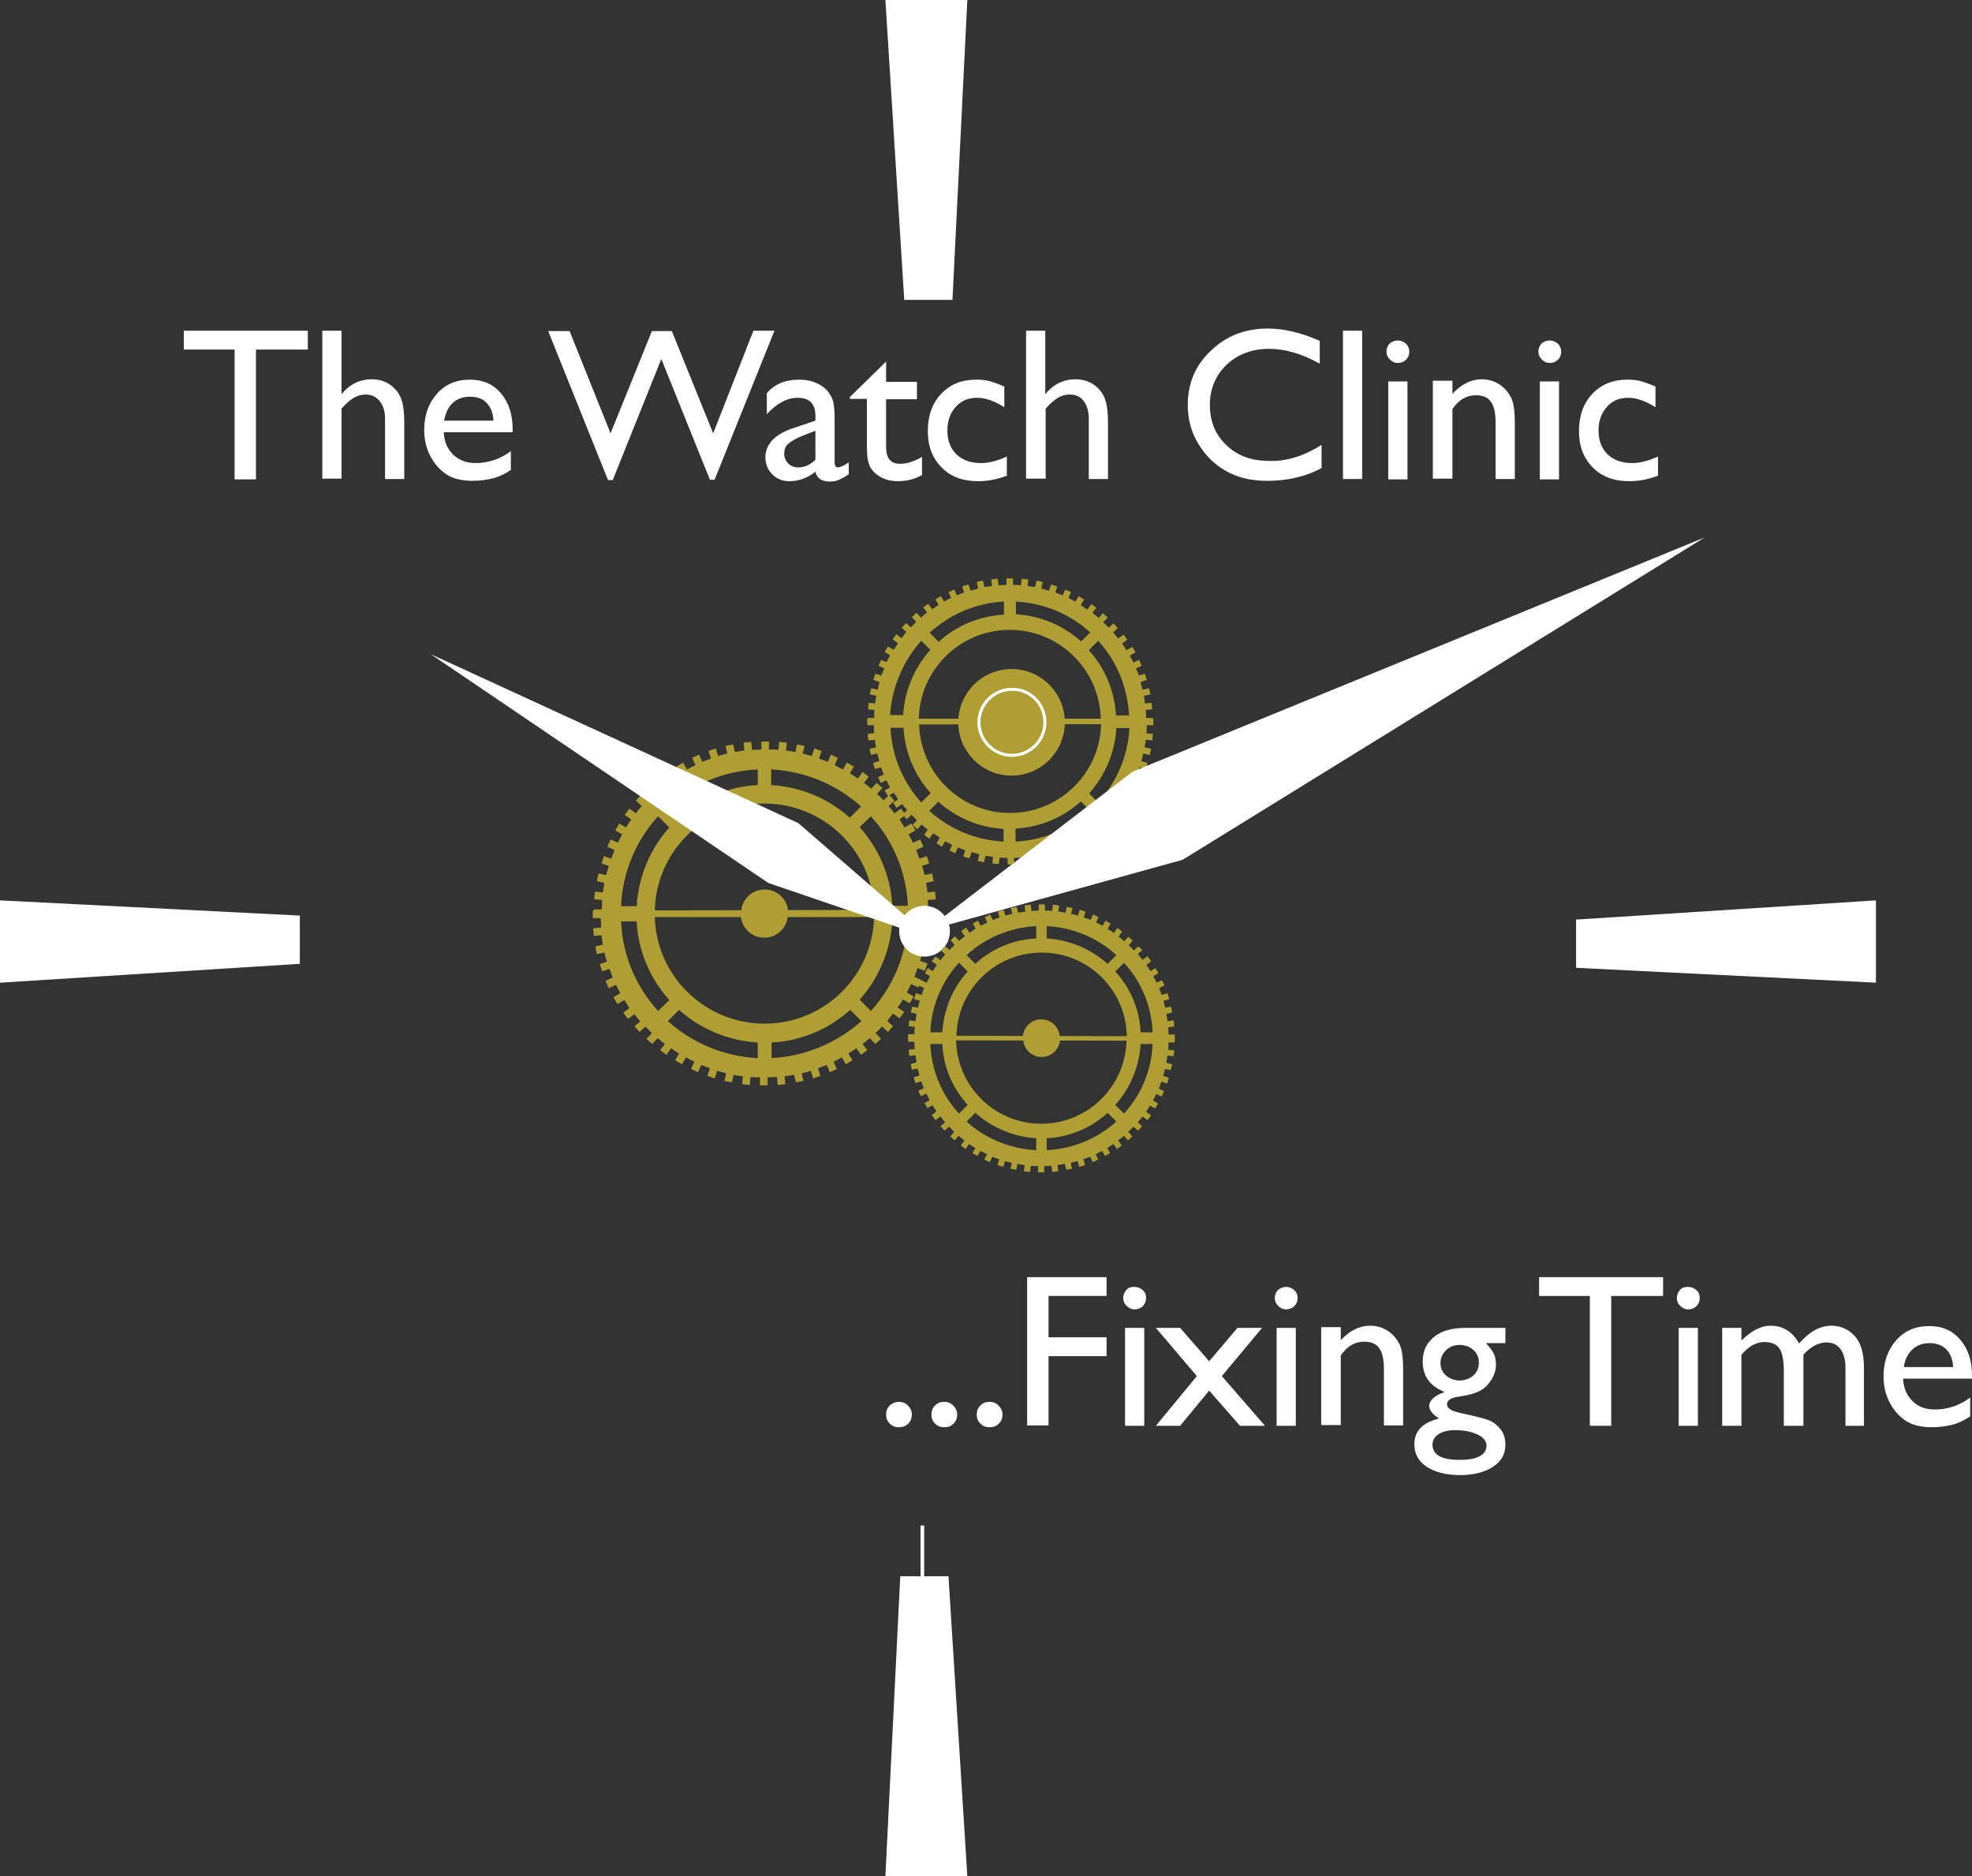 <?xml version="1.0" encoding="utf-8"?>
<!-- Generator: Adobe Illustrator 27.0.0, SVG Export Plug-In . SVG Version: 6.00 Build 0)  -->
<svg version="1.1" xmlns="http://www.w3.org/2000/svg" xmlns:xlink="http://www.w3.org/1999/xlink" x="0px" y="0px"
	 viewBox="0 0 543.9 517.4" style="enable-background:new 0 0 543.9 517.4;" xml:space="preserve">
<rect x="0" y="0" width="543.9" height="517.4" fill="#333333" stroke="none"/>
<style type="text/css">
	.st0{fill:#AE9E33;}
	.st1{fill:none;stroke:#FFFFFF;stroke-width:0.831;stroke-miterlimit:10;}
	.st2{fill-rule:evenodd;clip-rule:evenodd;fill:#FFFFFF;}
	.st3{fill:#FFFFFF;}
	.st4{stroke:#FFFFFF;stroke-miterlimit:10;}
</style>
<g id="Layer_1">
	<g>
		<g>
			<path class="st0" d="M273.1,199.1c0,3,2.4,5.4,5.4,5.4c3,0,5.4-2.4,5.4-5.4 M239.2,198.2v1.8h1.8c0,0.7,0,1.4,0.1,2.2l-1.8,0.2
				l0.2,1.8l1.8-0.2c0.1,0.7,0.2,1.4,0.3,2.1l-1.8,0.4l0.4,1.7l1.8-0.4c0.2,0.7,0.3,1.4,0.5,2.1l-1.7,0.5l0.5,1.7l1.7-0.5
				c0.2,0.7,0.5,1.4,0.8,2l-1.6,0.7l0.7,1.6l1.6-0.7c0.3,0.7,0.6,1.3,1,1.9L244,218l0.9,1.5l1.6-0.9c0.4,0.6,0.8,1.2,1.2,1.8l-1.4,1
				l1,1.4l1.5-1.1c0.4,0.6,0.9,1.1,1.4,1.7l-1.3,1.2l1.2,1.3l1.3-1.2c0.5,0.5,1,1,1.5,1.5l-1.2,1.3l1.3,1.2l1.2-1.3
				c0.5,0.5,1.1,0.9,1.7,1.4l-1,1.4l1.4,1.1l1.1-1.5c0.6,0.4,1.2,0.8,1.8,1.2l-0.9,1.6l1.5,0.9l0.9-1.5c0.6,0.3,1.3,0.7,1.9,1
				l-0.7,1.6l1.6,0.7l0.7-1.6c0.7,0.3,1.3,0.5,2,0.8l-0.5,1.7l1.7,0.5l0.6-1.7c0.7,0.2,1.4,0.4,2.1,0.6l-0.4,1.8l1.7,0.4l0.4-1.8
				c0.7,0.1,1.4,0.2,2.1,0.3l-0.2,1.8l1.8,0.2l0.2-1.8c0.7,0.1,1.4,0.1,2.2,0.1v1.8h1.8v-1.8c0.7,0,1.4-0.1,2.2-0.1l0.2,1.8l1.8-0.2
				l-0.2-1.8c0.7-0.1,1.4-0.2,2.1-0.3l0.4,1.8l1.7-0.4l-0.4-1.8c0.7-0.2,1.4-0.4,2.1-0.6l0.6,1.7l1.7-0.5l-0.5-1.7
				c0.7-0.2,1.3-0.5,2-0.8l0.7,1.6l1.6-0.7l-0.7-1.6c0.6-0.3,1.3-0.6,1.9-1l0.9,1.5l1.5-0.9l-0.9-1.5c0.6-0.4,1.2-0.8,1.8-1.2
				l1.1,1.5l1.4-1.1l-1.1-1.4c0.6-0.4,1.1-0.9,1.7-1.4l1.2,1.3l1.3-1.2l-1.2-1.3c0.5-0.5,1-1,1.5-1.5l1.3,1.2l1.2-1.3l-1.3-1.2
				c0.5-0.5,0.9-1.1,1.3-1.7l1.5,1.1l1-1.4l-1.5-1.1c0.4-0.6,0.8-1.2,1.2-1.8l1.6,0.9l0.9-1.5l-1.5-0.9c0.3-0.6,0.7-1.3,1-1.9
				l1.6,0.7l0.7-1.6l-1.6-0.7c0.3-0.7,0.5-1.3,0.8-2l1.7,0.5l0.5-1.7l-1.7-0.5c0.2-0.7,0.4-1.4,0.5-2.1l1.8,0.4l0.4-1.7l-1.8-0.4
				c0.1-0.7,0.3-1.4,0.3-2.1l1.8,0.2l0.2-1.8l-1.8-0.2c0.1-0.7,0.1-1.4,0.1-2.2h1.8v-1.8 M254.1,221.3c-5-5.5-8.1-12.7-8.5-20.6h3.6
				c0.4,6.9,3.1,13.2,7.5,18L254.1,221.3z M276.9,232.1c-7.9-0.4-15.1-3.5-20.6-8.5l2.5-2.5c4.8,4.3,11.1,7.1,18,7.5V232.1z
				 M303.7,199.1c0,13.9-11.3,25.1-25.1,25.1c-13.9,0-25.1-11.3-25.1-25.1 M280.1,232.1v-3.6c6.9-0.4,13.2-3.1,18-7.5l2.5,2.5
				C295.2,228.5,288,231.7,280.1,232.1z M302.9,221.3l-2.5-2.5c4.3-4.8,7.1-11.1,7.5-18h3.6C311.1,208.6,307.9,215.8,302.9,221.3z"
				/>
			<path class="st0" d="M284,198.8c0-3-2.4-5.4-5.4-5.4c-3,0-5.4,2.4-5.4,5.4 M317.9,199.7V198h-1.8c0-0.7,0-1.4-0.1-2.2l1.8-0.2
				l-0.2-1.8l-1.8,0.2c-0.1-0.7-0.2-1.4-0.3-2.1l1.8-0.4l-0.4-1.7l-1.8,0.4c-0.2-0.7-0.3-1.4-0.5-2.1l1.7-0.6l-0.5-1.7l-1.7,0.5
				c-0.2-0.7-0.5-1.4-0.8-2l1.6-0.7l-0.7-1.6l-1.6,0.7c-0.3-0.7-0.6-1.3-1-1.9l1.6-0.9l-0.9-1.5l-1.6,0.9c-0.4-0.6-0.8-1.2-1.2-1.8
				l1.4-1.1l-1-1.4l-1.5,1.1c-0.4-0.6-0.9-1.1-1.4-1.7l1.3-1.2l-1.2-1.3l-1.3,1.2c-0.5-0.5-1-1-1.5-1.5l1.2-1.3l-1.3-1.2l-1.2,1.3
				c-0.5-0.5-1.1-0.9-1.7-1.4l1.1-1.4l-1.4-1l-1.1,1.5c-0.6-0.4-1.2-0.8-1.8-1.2l0.9-1.6l-1.5-0.9l-0.9,1.5c-0.6-0.3-1.3-0.7-1.9-1
				l0.7-1.6l-1.6-0.7l-0.7,1.6c-0.7-0.3-1.3-0.5-2-0.8l0.5-1.7l-1.7-0.5l-0.6,1.7c-0.7-0.2-1.4-0.4-2.1-0.6l0.4-1.8l-1.7-0.4
				l-0.4,1.8c-0.7-0.1-1.4-0.2-2.1-0.3l0.2-1.8l-1.8-0.2l-0.2,1.8c-0.7-0.1-1.4-0.1-2.2-0.1v-1.8h-1.8v1.8c-0.7,0-1.4,0.1-2.2,0.1
				l-0.2-1.8l-1.8,0.2l0.2,1.8c-0.7,0.1-1.4,0.2-2.1,0.3l-0.4-1.8l-1.7,0.4l0.4,1.8c-0.7,0.2-1.4,0.4-2.1,0.6l-0.6-1.7l-1.7,0.5
				l0.5,1.7c-0.7,0.2-1.3,0.5-2,0.8l-0.7-1.6l-1.6,0.7l0.7,1.6c-0.6,0.3-1.3,0.6-1.9,1l-0.9-1.5l-1.5,0.9l0.9,1.5
				c-0.6,0.4-1.2,0.8-1.8,1.2l-1.1-1.5l-1.4,1l1.1,1.4c-0.6,0.4-1.1,0.9-1.7,1.4l-1.2-1.3l-1.3,1.2l1.2,1.3c-0.5,0.5-1,1-1.5,1.5
				l-1.3-1.2l-1.2,1.3l1.3,1.2c-0.5,0.5-0.9,1.1-1.3,1.7l-1.5-1.1l-1,1.4l1.5,1.1c-0.4,0.6-0.8,1.2-1.2,1.8l-1.6-0.9l-0.9,1.5
				l1.5,0.9c-0.3,0.6-0.7,1.3-1,1.9L243,182l-0.7,1.6l1.6,0.7c-0.3,0.7-0.5,1.3-0.8,2l-1.7-0.5l-0.5,1.7l1.7,0.6
				c-0.2,0.7-0.4,1.4-0.5,2.1l-1.8-0.4l-0.4,1.7l1.8,0.4c-0.1,0.7-0.3,1.4-0.3,2.1l-1.8-0.2l-0.2,1.8l1.8,0.2
				c-0.1,0.7-0.1,1.4-0.1,2.2h-1.8v1.8 M302.9,176.7c5,5.5,8.1,12.7,8.5,20.6h-3.6c-0.4-6.9-3.1-13.2-7.5-18L302.9,176.7z
				 M280.1,165.9c7.9,0.4,15.1,3.5,20.6,8.5l-2.5,2.5c-4.8-4.3-11.1-7.1-18-7.5V165.9z M253.4,198.8c0-13.9,11.3-25.1,25.1-25.1
				c13.9,0,25.1,11.3,25.1,25.1 M276.9,165.9v3.6c-6.9,0.4-13.2,3.1-18,7.5l-2.5-2.5C261.9,169.5,269,166.3,276.9,165.9z
				 M254.1,176.7l2.5,2.5c-4.3,4.8-7.1,11.1-7.5,18h-3.6C246,189.4,249.2,182.2,254.1,176.7z"/>
		</g>
		<path class="st0" d="M293.7,199.2c0,8.1-6.6,14.7-14.7,14.7s-14.7-6.6-14.7-14.7c0-8.1,6.6-14.7,14.7-14.7
			S293.7,191.1,293.7,199.2z"/>
		<path class="st1" d="M288.2,199.2c0,5-4.1,9.1-9.1,9.1c-5,0-9.1-4.1-9.1-9.1c0-5,4.1-9.1,9.1-9.1
			C284.1,190,288.2,194.1,288.2,199.2z"/>
	</g>
	<g>
		<path class="st0" d="M204.3,252.1c0,3.6,2.9,6.5,6.5,6.5c3.6,0,6.5-2.9,6.5-6.5 M163.5,251.1v2.1h2.2c0,0.9,0.1,1.7,0.1,2.6
			l-2.2,0.2l0.2,2.1l2.1-0.2c0.1,0.9,0.2,1.7,0.4,2.6l-2.1,0.5l0.4,2.1l2.1-0.4c0.2,0.8,0.4,1.7,0.7,2.5l-2,0.7l0.7,2l2-0.7
			c0.3,0.8,0.6,1.6,0.9,2.4l-2,0.9l0.9,2l2-0.9c0.4,0.8,0.8,1.6,1.2,2.3l-1.9,1.1l1.1,1.9l1.9-1.1c0.5,0.7,0.9,1.5,1.4,2.2l-1.7,1.3
			l1.3,1.7l1.8-1.3c0.5,0.7,1.1,1.4,1.6,2L175,283l1.4,1.6l1.6-1.5c0.6,0.6,1.2,1.2,1.8,1.8l-1.5,1.6l1.6,1.4l1.5-1.6
			c0.7,0.6,1.3,1.1,2,1.6l-1.3,1.7l1.7,1.3l1.3-1.8c0.7,0.5,1.4,1,2.2,1.4l-1.1,1.9l1.9,1.1l1.1-1.9c0.8,0.4,1.5,0.8,2.3,1.2l-0.9,2
			l1.9,0.9l0.9-2c0.8,0.3,1.6,0.6,2.4,0.9l-0.7,2.1l2,0.7l0.7-2.1c0.8,0.2,1.7,0.5,2.5,0.7l-0.5,2.1l2.1,0.4l0.4-2.1
			c0.8,0.2,1.7,0.3,2.6,0.4l-0.2,2.2l2.1,0.2l0.2-2.2c0.9,0.1,1.7,0.1,2.6,0.1v2.2h2.1v-2.2c0.9,0,1.7-0.1,2.6-0.1l0.2,2.2l2.1-0.2
			l-0.2-2.2c0.9-0.1,1.7-0.2,2.6-0.4l0.5,2.1l2.1-0.4l-0.5-2.1c0.8-0.2,1.7-0.4,2.5-0.7l0.7,2.1l2-0.7l-0.7-2.1
			c0.8-0.3,1.6-0.6,2.4-0.9l0.9,2l1.9-0.9l-0.9-2c0.8-0.4,1.6-0.8,2.3-1.2l1.1,1.9l1.8-1.1l-1.1-1.9c0.7-0.5,1.5-0.9,2.2-1.4
			l1.3,1.8l1.7-1.3l-1.3-1.7c0.7-0.5,1.4-1.1,2-1.6l1.5,1.6l1.6-1.4l-1.5-1.6c0.6-0.6,1.2-1.2,1.8-1.8l1.6,1.5l1.4-1.6l-1.6-1.5
			c0.6-0.7,1.1-1.3,1.6-2l1.8,1.3l1.3-1.7l-1.8-1.3c0.5-0.7,1-1.4,1.4-2.2l1.9,1.1l1.1-1.9l-1.9-1.1c0.4-0.8,0.8-1.5,1.2-2.3l2,0.9
			l0.9-2l-2-0.9c0.3-0.8,0.6-1.6,0.9-2.4l2,0.7l0.7-2l-2-0.7c0.2-0.8,0.5-1.7,0.7-2.5l2.1,0.4l0.5-2.1l-2.1-0.5
			c0.2-0.8,0.3-1.7,0.4-2.6l2.2,0.2l0.2-2.1l-2.2-0.2c0.1-0.9,0.1-1.7,0.1-2.6h2.2v-2.1 M181.5,278.8c-6-6.6-9.8-15.2-10.2-24.7h4.3
			c0.4,8.3,3.8,15.9,9,21.7L181.5,278.8z M208.9,291.8c-9.5-0.5-18.1-4.3-24.7-10.2l3.1-3.1c5.8,5.2,13.4,8.5,21.7,9V291.8z
			 M241.1,252.1c0,16.7-13.5,30.2-30.2,30.2c-16.7,0-30.3-13.5-30.3-30.2 M212.8,291.8v-4.3c8.3-0.4,15.9-3.8,21.7-9l3.1,3.1
			C230.9,287.5,222.3,291.3,212.8,291.8z M240.2,278.8l-3.1-3.1c5.2-5.8,8.5-13.4,9-21.7h4.3C250,263.6,246.2,272.2,240.2,278.8z"/>
		<path class="st0" d="M217.4,251.8c0-3.6-2.9-6.5-6.5-6.5c-3.6,0-6.5,2.9-6.5,6.5 M258.2,252.9v-2.1H256c0-0.9-0.1-1.7-0.1-2.6
			l2.2-0.2l-0.2-2.1l-2.1,0.2c-0.1-0.9-0.2-1.7-0.4-2.6l2.1-0.5l-0.4-2.1l-2.1,0.4c-0.2-0.8-0.4-1.7-0.7-2.5l2-0.7l-0.7-2l-2,0.7
			c-0.3-0.8-0.6-1.6-0.9-2.4l2-0.9l-0.9-2l-2,0.9c-0.4-0.8-0.8-1.6-1.2-2.3l1.9-1.1l-1.1-1.9l-1.9,1.1c-0.5-0.7-0.9-1.5-1.4-2.2
			l1.7-1.3l-1.3-1.7l-1.8,1.3c-0.5-0.7-1.1-1.4-1.6-2l1.6-1.5l-1.4-1.6l-1.6,1.5c-0.6-0.6-1.2-1.2-1.8-1.8l1.5-1.6l-1.6-1.4
			l-1.5,1.6c-0.7-0.6-1.3-1.1-2-1.6l1.3-1.7l-1.7-1.3l-1.3,1.8c-0.7-0.5-1.4-1-2.2-1.4l1.1-1.9l-1.9-1.1l-1.1,1.9
			c-0.8-0.4-1.5-0.8-2.3-1.2l0.9-2l-1.9-0.9l-0.9,2c-0.8-0.3-1.6-0.6-2.4-0.9l0.7-2.1l-2-0.7l-0.7,2.1c-0.8-0.2-1.7-0.5-2.5-0.7
			l0.5-2.1l-2.1-0.4l-0.4,2.1c-0.8-0.2-1.7-0.3-2.6-0.4l0.2-2.2l-2.1-0.2l-0.2,2.2c-0.9-0.1-1.7-0.1-2.6-0.1v-2.2h-2.1v2.2
			c-0.9,0-1.7,0.1-2.6,0.1l-0.2-2.2l-2.1,0.2l0.2,2.2c-0.9,0.1-1.7,0.2-2.6,0.4l-0.5-2.1l-2.1,0.4l0.5,2.1c-0.8,0.2-1.7,0.4-2.5,0.7
			l-0.7-2.1l-2,0.7l0.7,2.1c-0.8,0.3-1.6,0.6-2.4,0.9l-0.9-2l-1.9,0.9l0.9,2c-0.8,0.4-1.6,0.8-2.3,1.2l-1.1-1.9l-1.8,1.1l1.1,1.9
			c-0.7,0.5-1.5,0.9-2.2,1.4l-1.3-1.8l-1.7,1.3l1.3,1.7c-0.7,0.5-1.4,1.1-2,1.6l-1.5-1.6l-1.6,1.4l1.5,1.6c-0.6,0.6-1.2,1.2-1.8,1.8
			l-1.6-1.5l-1.4,1.6l1.6,1.5c-0.6,0.6-1.1,1.3-1.6,2l-1.8-1.3l-1.3,1.7l1.8,1.3c-0.5,0.7-1,1.4-1.4,2.2l-1.9-1.1l-1.1,1.9l1.9,1.1
			c-0.4,0.8-0.8,1.5-1.2,2.3l-2-0.9l-0.9,2l2,0.9c-0.3,0.8-0.6,1.6-0.9,2.4l-2-0.7l-0.7,2l2,0.7c-0.2,0.8-0.5,1.7-0.7,2.5l-2.1-0.4
			l-0.5,2.1l2.1,0.5c-0.2,0.8-0.3,1.7-0.4,2.6l-2.2-0.2l-0.2,2.1l2.2,0.2c-0.1,0.9-0.1,1.7-0.1,2.6h-2.2v2.1 M240.2,225.1
			c6,6.6,9.8,15.2,10.2,24.7h-4.3c-0.4-8.3-3.8-15.9-9-21.7L240.2,225.1z M212.8,212.2c9.5,0.5,18.1,4.3,24.7,10.2l-3.1,3.1
			c-5.8-5.2-13.4-8.5-21.7-9V212.2z M180.6,251.8c0-16.7,13.5-30.2,30.2-30.2c16.7,0,30.3,13.5,30.3,30.2 M209,212.2v4.3
			c-8.3,0.4-15.9,3.8-21.7,9l-3.1-3.1C190.8,216.4,199.4,212.6,209,212.2z M181.5,225.1l3.1,3.1c-5.2,5.8-8.5,13.4-9,21.7h-4.3
			C171.7,240.4,175.5,231.7,181.5,225.1z"/>
	</g>
	<path class="st2" d="M262,256.8c0,3.9-3.1,7-7,7c-3.9,0-7-3.1-7-7c0-3.9,3.1-7,7-7C258.8,249.8,262,253,262,256.8z"/>
	<polyline class="st2" points="257,258.9 220.2,227 118.8,180.4 211.9,243.5 257,258.9 	"/>
	<polyline class="st2" points="255.1,256.8 326.2,237.1 470.2,148.2 312.4,212.8 255.1,256.8 	"/>
	<path class="st0" d="M282.2,286.4c0,2.8,2.3,5.1,5.1,5.1c2.8,0,5.1-2.3,5.1-5.1 M250.5,285.6v1.7h1.7c0,0.7,0,1.3,0.1,2l-1.7,0.2
		l0.2,1.7l1.7-0.2c0.1,0.7,0.2,1.3,0.3,2l-1.6,0.4l0.3,1.6l1.6-0.3c0.2,0.6,0.3,1.3,0.5,1.9l-1.6,0.5l0.5,1.6l1.6-0.5
		c0.2,0.6,0.5,1.3,0.7,1.9l-1.5,0.7l0.7,1.5l1.5-0.7c0.3,0.6,0.6,1.2,0.9,1.8l-1.4,0.8l0.8,1.4l1.4-0.8c0.4,0.6,0.7,1.1,1.1,1.7
		l-1.3,1l1,1.4l1.4-1c0.4,0.5,0.8,1.1,1.3,1.6l-1.3,1.1l1.1,1.2l1.3-1.1c0.5,0.5,0.9,1,1.4,1.4l-1.1,1.3l1.2,1.1l1.1-1.3
		c0.5,0.4,1,0.9,1.6,1.3l-1,1.4l1.3,1l1-1.4c0.5,0.4,1.1,0.8,1.7,1.1l-0.8,1.4l1.4,0.8l0.8-1.4c0.6,0.3,1.2,0.6,1.8,0.9l-0.7,1.5
		l1.5,0.7l0.7-1.5c0.6,0.3,1.2,0.5,1.9,0.7l-0.5,1.6l1.6,0.5l0.5-1.6c0.6,0.2,1.3,0.4,1.9,0.5l-0.4,1.6l1.6,0.3l0.3-1.6
		c0.7,0.1,1.3,0.2,2,0.3l-0.2,1.7l1.7,0.2l0.2-1.7c0.7,0.1,1.3,0.1,2,0.1v1.7h1.7v-1.7c0.7,0,1.3-0.1,2-0.1l0.2,1.7l1.7-0.2
		l-0.2-1.7c0.7-0.1,1.3-0.2,2-0.3l0.4,1.6l1.6-0.3l-0.4-1.6c0.7-0.2,1.3-0.3,1.9-0.5l0.5,1.6l1.6-0.5l-0.5-1.6
		c0.6-0.2,1.3-0.5,1.9-0.7l0.7,1.5l1.5-0.7l-0.7-1.5c0.6-0.3,1.2-0.6,1.8-0.9l0.8,1.4l1.4-0.8l-0.8-1.4c0.6-0.4,1.1-0.7,1.7-1.1
		l1,1.4l1.3-1l-1-1.4c0.5-0.4,1.1-0.8,1.6-1.3l1.1,1.3l1.2-1.1l-1.1-1.3c0.5-0.5,1-0.9,1.4-1.4l1.3,1.1l1.1-1.2l-1.2-1.1
		c0.4-0.5,0.9-1,1.3-1.6l1.4,1l1-1.3l-1.4-1c0.4-0.5,0.7-1.1,1.1-1.7l1.4,0.8l0.8-1.4l-1.4-0.8c0.3-0.6,0.6-1.2,0.9-1.8l1.5,0.7
		l0.7-1.5l-1.5-0.7c0.3-0.6,0.5-1.3,0.7-1.9l1.6,0.5l0.5-1.6l-1.6-0.5c0.2-0.6,0.4-1.3,0.5-1.9l1.6,0.3l0.4-1.6l-1.6-0.4
		c0.1-0.7,0.2-1.3,0.3-2l1.7,0.2l0.2-1.6l-1.7-0.2c0.1-0.7,0.1-1.3,0.1-2h1.7v-1.7 M264.5,307.1c-4.7-5.1-7.6-11.8-7.9-19.2h3.3
		c0.3,6.5,2.9,12.3,7,16.8L264.5,307.1z M285.8,317.2c-7.4-0.4-14.1-3.3-19.2-7.9l2.4-2.4c4.5,4,10.4,6.6,16.8,7V317.2z
		 M310.7,286.4c0,13-10.5,23.5-23.5,23.5c-13,0-23.5-10.5-23.5-23.5 M288.7,317.2v-3.3c6.4-0.3,12.3-2.9,16.8-7l2.4,2.4
		C302.8,313.9,296.1,316.8,288.7,317.2z M310,307.1l-2.4-2.4c4.1-4.5,6.6-10.4,7-16.8h3.3C317.6,295.3,314.7,302,310,307.1z"/>
	<path class="st0" d="M292.3,286.2c0-2.8-2.3-5.1-5.1-5.1c-2.8,0-5.1,2.3-5.1,5.1 M324,287v-1.7h-1.7c0-0.7,0-1.3-0.1-2l1.7-0.2
		l-0.2-1.7l-1.7,0.2c-0.1-0.7-0.2-1.3-0.3-2l1.6-0.4l-0.3-1.6l-1.6,0.3c-0.2-0.6-0.3-1.3-0.5-1.9l1.6-0.5l-0.5-1.6l-1.6,0.5
		c-0.2-0.6-0.5-1.3-0.7-1.9l1.5-0.7l-0.7-1.5l-1.5,0.7c-0.3-0.6-0.6-1.2-0.9-1.8l1.4-0.8l-0.8-1.4l-1.4,0.8
		c-0.4-0.6-0.7-1.1-1.1-1.7l1.3-1l-1-1.4l-1.4,1c-0.4-0.5-0.8-1.1-1.3-1.6l1.3-1.1L314,261l-1.3,1.1c-0.5-0.5-0.9-1-1.4-1.4l1.1-1.3
		l-1.2-1.1l-1.1,1.3c-0.5-0.4-1-0.9-1.6-1.3l1-1.4l-1.3-1l-1,1.4c-0.5-0.4-1.1-0.8-1.7-1.1l0.8-1.5l-1.4-0.8l-0.8,1.4
		c-0.6-0.3-1.2-0.6-1.8-0.9l0.7-1.5l-1.5-0.7l-0.7,1.5c-0.6-0.3-1.2-0.5-1.9-0.7l0.5-1.6l-1.6-0.5l-0.5,1.6
		c-0.6-0.2-1.3-0.4-1.9-0.5l0.4-1.6l-1.6-0.3l-0.3,1.6c-0.7-0.1-1.3-0.2-2-0.3l0.2-1.7l-1.7-0.2l-0.2,1.7c-0.7-0.1-1.3-0.1-2-0.1
		v-1.7h-1.7v1.7c-0.7,0-1.3,0.1-2,0.1l-0.2-1.7l-1.7,0.2l0.2,1.7c-0.7,0.1-1.3,0.2-2,0.3l-0.4-1.6l-1.6,0.3l0.4,1.6
		c-0.7,0.2-1.3,0.3-1.9,0.5l-0.5-1.6l-1.6,0.5l0.5,1.6c-0.6,0.2-1.3,0.5-1.9,0.7l-0.7-1.5l-1.5,0.7l0.7,1.5
		c-0.6,0.3-1.2,0.6-1.8,0.9l-0.8-1.4l-1.4,0.8l0.8,1.4c-0.6,0.4-1.1,0.7-1.7,1.1l-1-1.4l-1.3,1l1,1.4c-0.5,0.4-1.1,0.8-1.6,1.3
		l-1.1-1.3l-1.2,1.1l1.1,1.3c-0.5,0.5-1,0.9-1.4,1.4l-1.3-1.1l-1.1,1.2l1.2,1.1c-0.4,0.5-0.9,1-1.3,1.6l-1.4-1l-1,1.3l1.4,1
		c-0.4,0.5-0.7,1.1-1.1,1.7l-1.4-0.8l-0.8,1.4l1.4,0.8c-0.3,0.6-0.6,1.2-0.9,1.8l-1.5-0.7l-0.7,1.5l1.5,0.7
		c-0.3,0.6-0.5,1.3-0.7,1.9l-1.6-0.5l-0.5,1.6l1.6,0.5c-0.2,0.6-0.4,1.3-0.5,1.9l-1.6-0.3l-0.4,1.6l1.6,0.4c-0.1,0.7-0.2,1.3-0.3,2
		l-1.7-0.2l-0.2,1.6l1.7,0.2c-0.1,0.7-0.1,1.3-0.1,2h-1.7v1.7 M310,265.5c4.7,5.1,7.6,11.8,7.9,19.2h-3.3c-0.3-6.5-2.9-12.3-7-16.8
		L310,265.5z M288.7,255.4c7.4,0.4,14.1,3.3,19.2,8l-2.4,2.4c-4.5-4-10.4-6.6-16.8-7V255.4z M263.8,286.2c0-13,10.5-23.5,23.5-23.5
		c13,0,23.5,10.5,23.5,23.5 M285.8,255.4v3.4c-6.4,0.3-12.3,2.9-16.8,7l-2.4-2.4C271.7,258.7,278.4,255.8,285.8,255.4z M264.5,265.5
		l2.4,2.4c-4.1,4.5-6.6,10.4-7,16.8h-3.3C256.9,277.3,259.8,270.6,264.5,265.5z"/>
	<g>
		<path class="st3" d="M50.7,91.2h34.2v5.2H70.6v35.8h-5.9V96.4h-14V91.2z"/>
		<path class="st3" d="M88.9,91.2h5.3v17.5c2.2-2.7,5-4.1,8.3-4.1c1.8,0,3.4,0.4,4.8,1.3c1.4,0.9,2.5,2.1,3.2,3.7
			c0.7,1.6,1,3.9,1,7.1v15.4h-5.3v-16.7c0-2-0.5-3.6-1.5-4.8s-2.2-1.8-3.8-1.8c-1.2,0-2.3,0.3-3.3,0.9c-1,0.6-2.2,1.6-3.4,3v19.3
			h-5.3V91.2z"/>
		<path class="st3" d="M141.4,119.2h-19c0.1,2.6,1,4.6,2.6,6.2c1.6,1.5,3.6,2.3,6.2,2.3c3.5,0,6.8-1.1,9.7-3.3v5.2
			c-1.6,1.1-3.3,1.9-4.9,2.3s-3.5,0.7-5.7,0.7c-3,0-5.4-0.6-7.2-1.8c-1.8-1.2-3.3-2.9-4.4-5c-1.1-2.1-1.7-4.5-1.7-7.2
			c0-4.1,1.2-7.4,3.5-10c2.3-2.6,5.3-3.9,9.1-3.9c3.6,0,6.4,1.2,8.6,3.8c2.1,2.5,3.2,5.8,3.2,10V119.2z M122.5,116h13.6
			c-0.1-2.1-0.8-3.8-1.9-4.9c-1.1-1.2-2.7-1.7-4.6-1.7c-1.9,0-3.5,0.6-4.7,1.7C123.7,112.2,122.9,113.8,122.5,116z"/>
		<path class="st3" d="M207.8,91.2h5.8l-16.5,41.1h-1.3l-13.4-33.3L169,132.4h-1.3l-16.5-41.1h5.9l11.3,28.2l11.4-28.2h5.5
			l11.4,28.2L207.8,91.2z"/>
		<path class="st3" d="M230.2,116v11.5c0,0.9,0.3,1.4,0.9,1.4c0.6,0,1.7-0.5,3-1.4v3.3c-1.2,0.8-2.2,1.3-2.9,1.6s-1.5,0.4-2.3,0.4
			c-2.3,0-3.6-0.9-4-2.7c-2.3,1.8-4.7,2.6-7.2,2.6c-1.9,0-3.4-0.6-4.7-1.9c-1.2-1.2-1.9-2.8-1.9-4.7c0-1.7,0.6-3.2,1.8-4.6
			c1.2-1.3,3-2.4,5.2-3.2l6.8-2.3v-1.4c0-3.2-1.6-4.9-4.9-4.9c-2.9,0-5.7,1.5-8.5,4.5v-5.8c2.1-2.4,5-3.7,8.9-3.7
			c2.9,0,5.2,0.8,7,2.3c0.6,0.5,1.1,1.1,1.6,1.9c0.5,0.8,0.8,1.6,0.9,2.4C230.1,112.2,230.2,113.7,230.2,116z M224.9,126.8v-8
			l-3.6,1.4c-1.8,0.7-3.1,1.5-3.9,2.2c-0.8,0.7-1.1,1.6-1.1,2.7c0,1.1,0.4,2,1.1,2.7c0.7,0.7,1.6,1.1,2.8,1.1
			C221.9,128.9,223.5,128.2,224.9,126.8z"/>
		<path class="st3" d="M234.4,109.5l10-9.8v5.6h8.5v4.8h-8.5v13.2c0,3.1,1.3,4.6,3.8,4.6c1.9,0,3.9-0.6,6.1-1.9v5
			c-2.1,1.2-4.3,1.7-6.7,1.7c-2.4,0-4.5-0.7-6.1-2.1c-0.5-0.4-0.9-0.9-1.3-1.5c-0.3-0.5-0.6-1.2-0.8-2.1c-0.2-0.9-0.3-2.5-0.3-5v-12
			h-4.7V109.5z"/>
		<path class="st3" d="M277.7,125.9v5.3c-2.7,1-5.3,1.5-7.9,1.5c-4.2,0-7.6-1.2-10.1-3.8c-2.5-2.5-3.8-5.8-3.8-10
			c0-4.2,1.2-7.7,3.7-10.3c2.4-2.6,5.7-3.9,9.6-3.9c1.4,0,2.6,0.1,3.7,0.4c1.1,0.3,2.5,0.8,4.1,1.5v5.7c-2.7-1.7-5.2-2.6-7.5-2.6
			c-2.4,0-4.4,0.8-5.9,2.5c-1.5,1.7-2.3,3.8-2.3,6.5c0,2.8,0.8,4.9,2.5,6.6c1.7,1.6,3.9,2.4,6.8,2.4
			C272.7,127.7,275.1,127.1,277.7,125.9z"/>
		<path class="st3" d="M283,91.2h5.3v17.5c2.2-2.7,5-4.1,8.3-4.1c1.8,0,3.4,0.4,4.8,1.3c1.4,0.9,2.5,2.1,3.2,3.7
			c0.7,1.6,1,3.9,1,7.1v15.4h-5.3v-16.7c0-2-0.5-3.6-1.4-4.8s-2.2-1.8-3.8-1.8c-1.2,0-2.3,0.3-3.3,0.9c-1,0.6-2.2,1.6-3.4,3v19.3
			H283V91.2z"/>
		<path class="st3" d="M364.5,122.7v6.4c-4.3,2.3-9.3,3.5-14.9,3.5c-4.6,0-8.4-0.9-11.6-2.8c-3.2-1.8-5.7-4.4-7.6-7.6
			s-2.8-6.7-2.8-10.5c0-6,2.1-11,6.4-15c4.2-4.1,9.5-6.1,15.7-6.1c4.3,0,9.1,1.1,14.3,3.4v6.3c-4.8-2.7-9.5-4.1-14-4.1
			c-4.7,0-8.6,1.5-11.7,4.4c-3.1,3-4.6,6.7-4.6,11.1c0,4.5,1.5,8.2,4.6,11.1c3,2.9,6.9,4.3,11.7,4.3
			C354.9,127.3,359.7,125.7,364.5,122.7z"/>
		<path class="st3" d="M370.4,91.2h5.3v40.9h-5.3V91.2z"/>
		<path class="st3" d="M385.5,93.9c0.9,0,1.6,0.3,2.3,0.9c0.6,0.6,0.9,1.3,0.9,2.2c0,0.9-0.3,1.6-0.9,2.2c-0.6,0.6-1.4,0.9-2.3,0.9
			c-0.8,0-1.5-0.3-2.2-1c-0.6-0.6-0.9-1.4-0.9-2.2c0-0.8,0.3-1.5,0.9-2.2C384,94.2,384.7,93.9,385.5,93.9z M382.9,105.2h5.3v27h-5.3
			V105.2z"/>
		<path class="st3" d="M400.6,105.2v3.4c2.4-2.6,5.1-4,8.1-4c1.7,0,3.2,0.4,4.7,1.3c1.4,0.9,2.5,2.1,3.3,3.6
			c0.8,1.5,1.1,3.9,1.1,7.2v15.4h-5.3v-15.4c0-2.8-0.4-4.7-1.3-5.9c-0.8-1.2-2.2-1.8-4.2-1.8c-2.5,0-4.7,1.3-6.4,3.8v19.2h-5.4v-27
			H400.6z"/>
		<path class="st3" d="M427.4,93.9c0.9,0,1.6,0.3,2.3,0.9c0.6,0.6,0.9,1.3,0.9,2.2c0,0.9-0.3,1.6-0.9,2.2c-0.6,0.6-1.4,0.9-2.3,0.9
			c-0.8,0-1.5-0.3-2.2-1c-0.6-0.6-0.9-1.4-0.9-2.2c0-0.8,0.3-1.5,0.9-2.2C425.8,94.2,426.6,93.9,427.4,93.9z M424.7,105.2h5.3v27
			h-5.3V105.2z"/>
		<path class="st3" d="M457.3,125.9v5.3c-2.7,1-5.3,1.5-7.9,1.5c-4.2,0-7.6-1.2-10.1-3.8c-2.5-2.5-3.8-5.8-3.8-10
			c0-4.2,1.2-7.7,3.7-10.3c2.4-2.6,5.7-3.9,9.6-3.9c1.4,0,2.6,0.1,3.7,0.4s2.5,0.8,4.1,1.5v5.7c-2.7-1.7-5.2-2.6-7.5-2.6
			c-2.4,0-4.4,0.8-5.9,2.5c-1.5,1.7-2.3,3.8-2.3,6.5c0,2.8,0.8,4.9,2.5,6.6c1.7,1.6,3.9,2.4,6.8,2.4
			C452.3,127.7,454.7,127.1,457.3,125.9z"/>
	</g>
	<g>
		<path class="st3" d="M247.9,386.6c1,0,1.8,0.3,2.5,1s1.1,1.5,1.1,2.5c0,1-0.3,1.8-1,2.5c-0.7,0.7-1.5,1-2.6,1c-1,0-1.8-0.3-2.5-1
			c-0.7-0.7-1-1.5-1-2.5c0-1,0.3-1.8,1-2.5C246.1,387,246.9,386.6,247.9,386.6z"/>
		<path class="st3" d="M260.4,386.6c1,0,1.8,0.3,2.5,1s1.1,1.5,1.1,2.5c0,1-0.3,1.8-1,2.5c-0.7,0.7-1.5,1-2.6,1c-1,0-1.8-0.3-2.5-1
			s-1-1.5-1-2.5c0-1,0.3-1.8,1-2.5S259.4,386.6,260.4,386.6z"/>
		<path class="st3" d="M272.9,386.6c1,0,1.8,0.3,2.5,1s1.1,1.5,1.1,2.5c0,1-0.3,1.8-1,2.5c-0.7,0.7-1.5,1-2.6,1c-1,0-1.8-0.3-2.5-1
			s-1-1.5-1-2.5c0-1,0.3-1.8,1-2.5S271.9,386.6,272.9,386.6z"/>
		<path class="st3" d="M283.4,352.2h21.8v5.2h-16v11.4h16v5.2h-16v19.1h-5.9V352.2z"/>
		<path class="st3" d="M312.9,354.9c0.9,0,1.6,0.3,2.3,0.9s0.9,1.3,0.9,2.2c0,0.9-0.3,1.6-0.9,2.2s-1.4,0.9-2.3,0.9
			c-0.8,0-1.5-0.3-2.2-1s-0.9-1.4-0.9-2.2c0-0.8,0.3-1.5,0.9-2.2S312.1,354.9,312.9,354.9z M310.3,366.2h5.3v27h-5.3V366.2z"/>
		<path class="st3" d="M341.3,366.2h6.8L337,379.5l11.9,13.7H342l-8.5-9.7l-8,9.7h-6.7l11.3-13.7l-11.3-13.3h6.7l8,9.2L341.3,366.2z
			"/>
		<path class="st3" d="M354.7,354.9c0.9,0,1.6,0.3,2.3,0.9c0.6,0.6,0.9,1.3,0.9,2.2c0,0.9-0.3,1.6-0.9,2.2c-0.6,0.6-1.4,0.9-2.3,0.9
			c-0.8,0-1.5-0.3-2.2-1c-0.6-0.6-0.9-1.4-0.9-2.2c0-0.8,0.3-1.5,0.9-2.2C353.2,355.2,353.9,354.9,354.7,354.9z M352.1,366.2h5.3v27
			h-5.3V366.2z"/>
		<path class="st3" d="M369.8,366.2v3.4c2.4-2.6,5.1-4,8.1-4c1.7,0,3.2,0.4,4.7,1.3c1.4,0.9,2.5,2.1,3.3,3.6s1.1,3.9,1.1,7.2v15.4
			h-5.3v-15.4c0-2.8-0.4-4.7-1.3-5.9c-0.8-1.2-2.2-1.8-4.2-1.8c-2.5,0-4.7,1.3-6.4,3.8v19.2h-5.4v-27H369.8z"/>
		<path class="st3" d="M392.4,375.5c0-2.9,1-5.1,3.1-6.8s5-2.5,8.6-2.5h11.1v4.2h-5.4c1.1,1.1,1.8,2.1,2.2,2.9s0.6,1.9,0.6,3
			c0,1.4-0.4,2.8-1.2,4.1s-1.8,2.4-3.1,3.1s-3.3,1.3-6.2,1.7c-2,0.3-3,1-3,2.1c0,0.6,0.4,1.1,1.1,1.5s2.1,0.8,4.1,1.2
			c3.3,0.7,5.4,1.3,6.4,1.7s1.8,1,2.6,1.8c1.3,1.3,1.9,2.9,1.9,4.9c0,2.6-1.1,4.6-3.4,6.1s-5.3,2.3-9.1,2.3c-3.8,0-6.9-0.8-9.2-2.3
			s-3.4-3.6-3.4-6.2c0-3.7,2.3-6,6.8-7.1c-1.8-1.2-2.7-2.3-2.7-3.4c0-0.9,0.4-1.6,1.2-2.3s1.8-1.2,3.1-1.6
			C394.4,382.3,392.4,379.5,392.4,375.5z M401.2,394.4c-1.8,0-3.3,0.4-4.4,1.1s-1.7,1.7-1.7,2.9c0,2.8,2.5,4.2,7.5,4.2
			c2.4,0,4.2-0.3,5.5-1s1.9-1.7,1.9-2.9c0-1.2-0.8-2.3-2.5-3.1S403.8,394.4,401.2,394.4z M402.5,370.9c-1.4,0-2.7,0.5-3.7,1.5
			c-1,1-1.5,2.1-1.5,3.5c0,1.4,0.5,2.5,1.5,3.4s2.3,1.4,3.8,1.4c1.5,0,2.8-0.5,3.8-1.4s1.5-2.1,1.5-3.5c0-1.4-0.5-2.6-1.5-3.5
			S404,370.9,402.5,370.9z"/>
		<path class="st3" d="M424.5,352.2h34.2v5.2h-14.3v35.8h-5.9v-35.8h-14V352.2z"/>
		<path class="st3" d="M465.6,354.9c0.9,0,1.6,0.3,2.3,0.9s0.9,1.3,0.9,2.2c0,0.9-0.3,1.6-0.9,2.2s-1.4,0.9-2.3,0.9
			c-0.8,0-1.5-0.3-2.2-1s-0.9-1.4-0.9-2.2c0-0.8,0.3-1.5,0.9-2.2S464.8,354.9,465.6,354.9z M463,366.2h5.3v27H463V366.2z"/>
		<path class="st3" d="M497.4,373.6v19.6h-5.4v-15c0-3-0.4-5.1-1.2-6.3s-2.2-1.8-4.2-1.8c-1.1,0-2.1,0.3-3.1,0.8s-2,1.4-3.2,2.7
			v19.6h-5.3v-27h5.3v3.5c2.7-2.7,5.4-4.1,8-4.1c3.4,0,6.1,1.6,7.9,4.9c2.9-3.3,5.8-4.9,8.9-4.9c2.6,0,4.8,1,6.5,2.9
			s2.5,4.8,2.5,8.8v15.9H509v-16c0-2.2-0.5-4-1.4-5.2s-2.2-1.8-4-1.8C501.4,370.3,499.4,371.4,497.4,373.6z"/>
		<path class="st3" d="M543.9,380.2h-19c0.1,2.6,1,4.6,2.6,6.2s3.6,2.3,6.2,2.3c3.5,0,6.8-1.1,9.7-3.3v5.2c-1.6,1.1-3.3,1.9-4.9,2.3
			s-3.5,0.7-5.7,0.7c-3,0-5.4-0.6-7.2-1.8s-3.3-2.9-4.4-5s-1.7-4.5-1.7-7.2c0-4.1,1.2-7.4,3.5-10s5.3-3.9,9.1-3.9
			c3.6,0,6.4,1.2,8.6,3.8s3.2,5.8,3.2,10V380.2z M525.1,377h13.6c-0.1-2.1-0.8-3.8-1.9-4.9s-2.7-1.7-4.6-1.7s-3.5,0.6-4.7,1.7
			S525.4,374.8,525.1,377z"/>
	</g>
</g>
<g id="Layer_3">
</g>
<g id="Layer_2">
	<line class="st4" x1="254.4" y1="530.1" x2="254.4" y2="420.7"/>
	<polygon class="st3" points="266.8,0 244.2,0 249.4,82.7 262.7,82.7 	"/>
	<polygon class="st3" points="244.2,517.4 266.8,517.4 261.6,434.7 248.3,434.7 	"/>
	<polygon class="st3" points="0,248.3 0,271 82.7,265.8 82.7,252.5 	"/>
	<polygon class="st3" points="517.4,271 517.4,248.3 434.7,253.6 434.7,266.9 	"/>
</g>
</svg>
